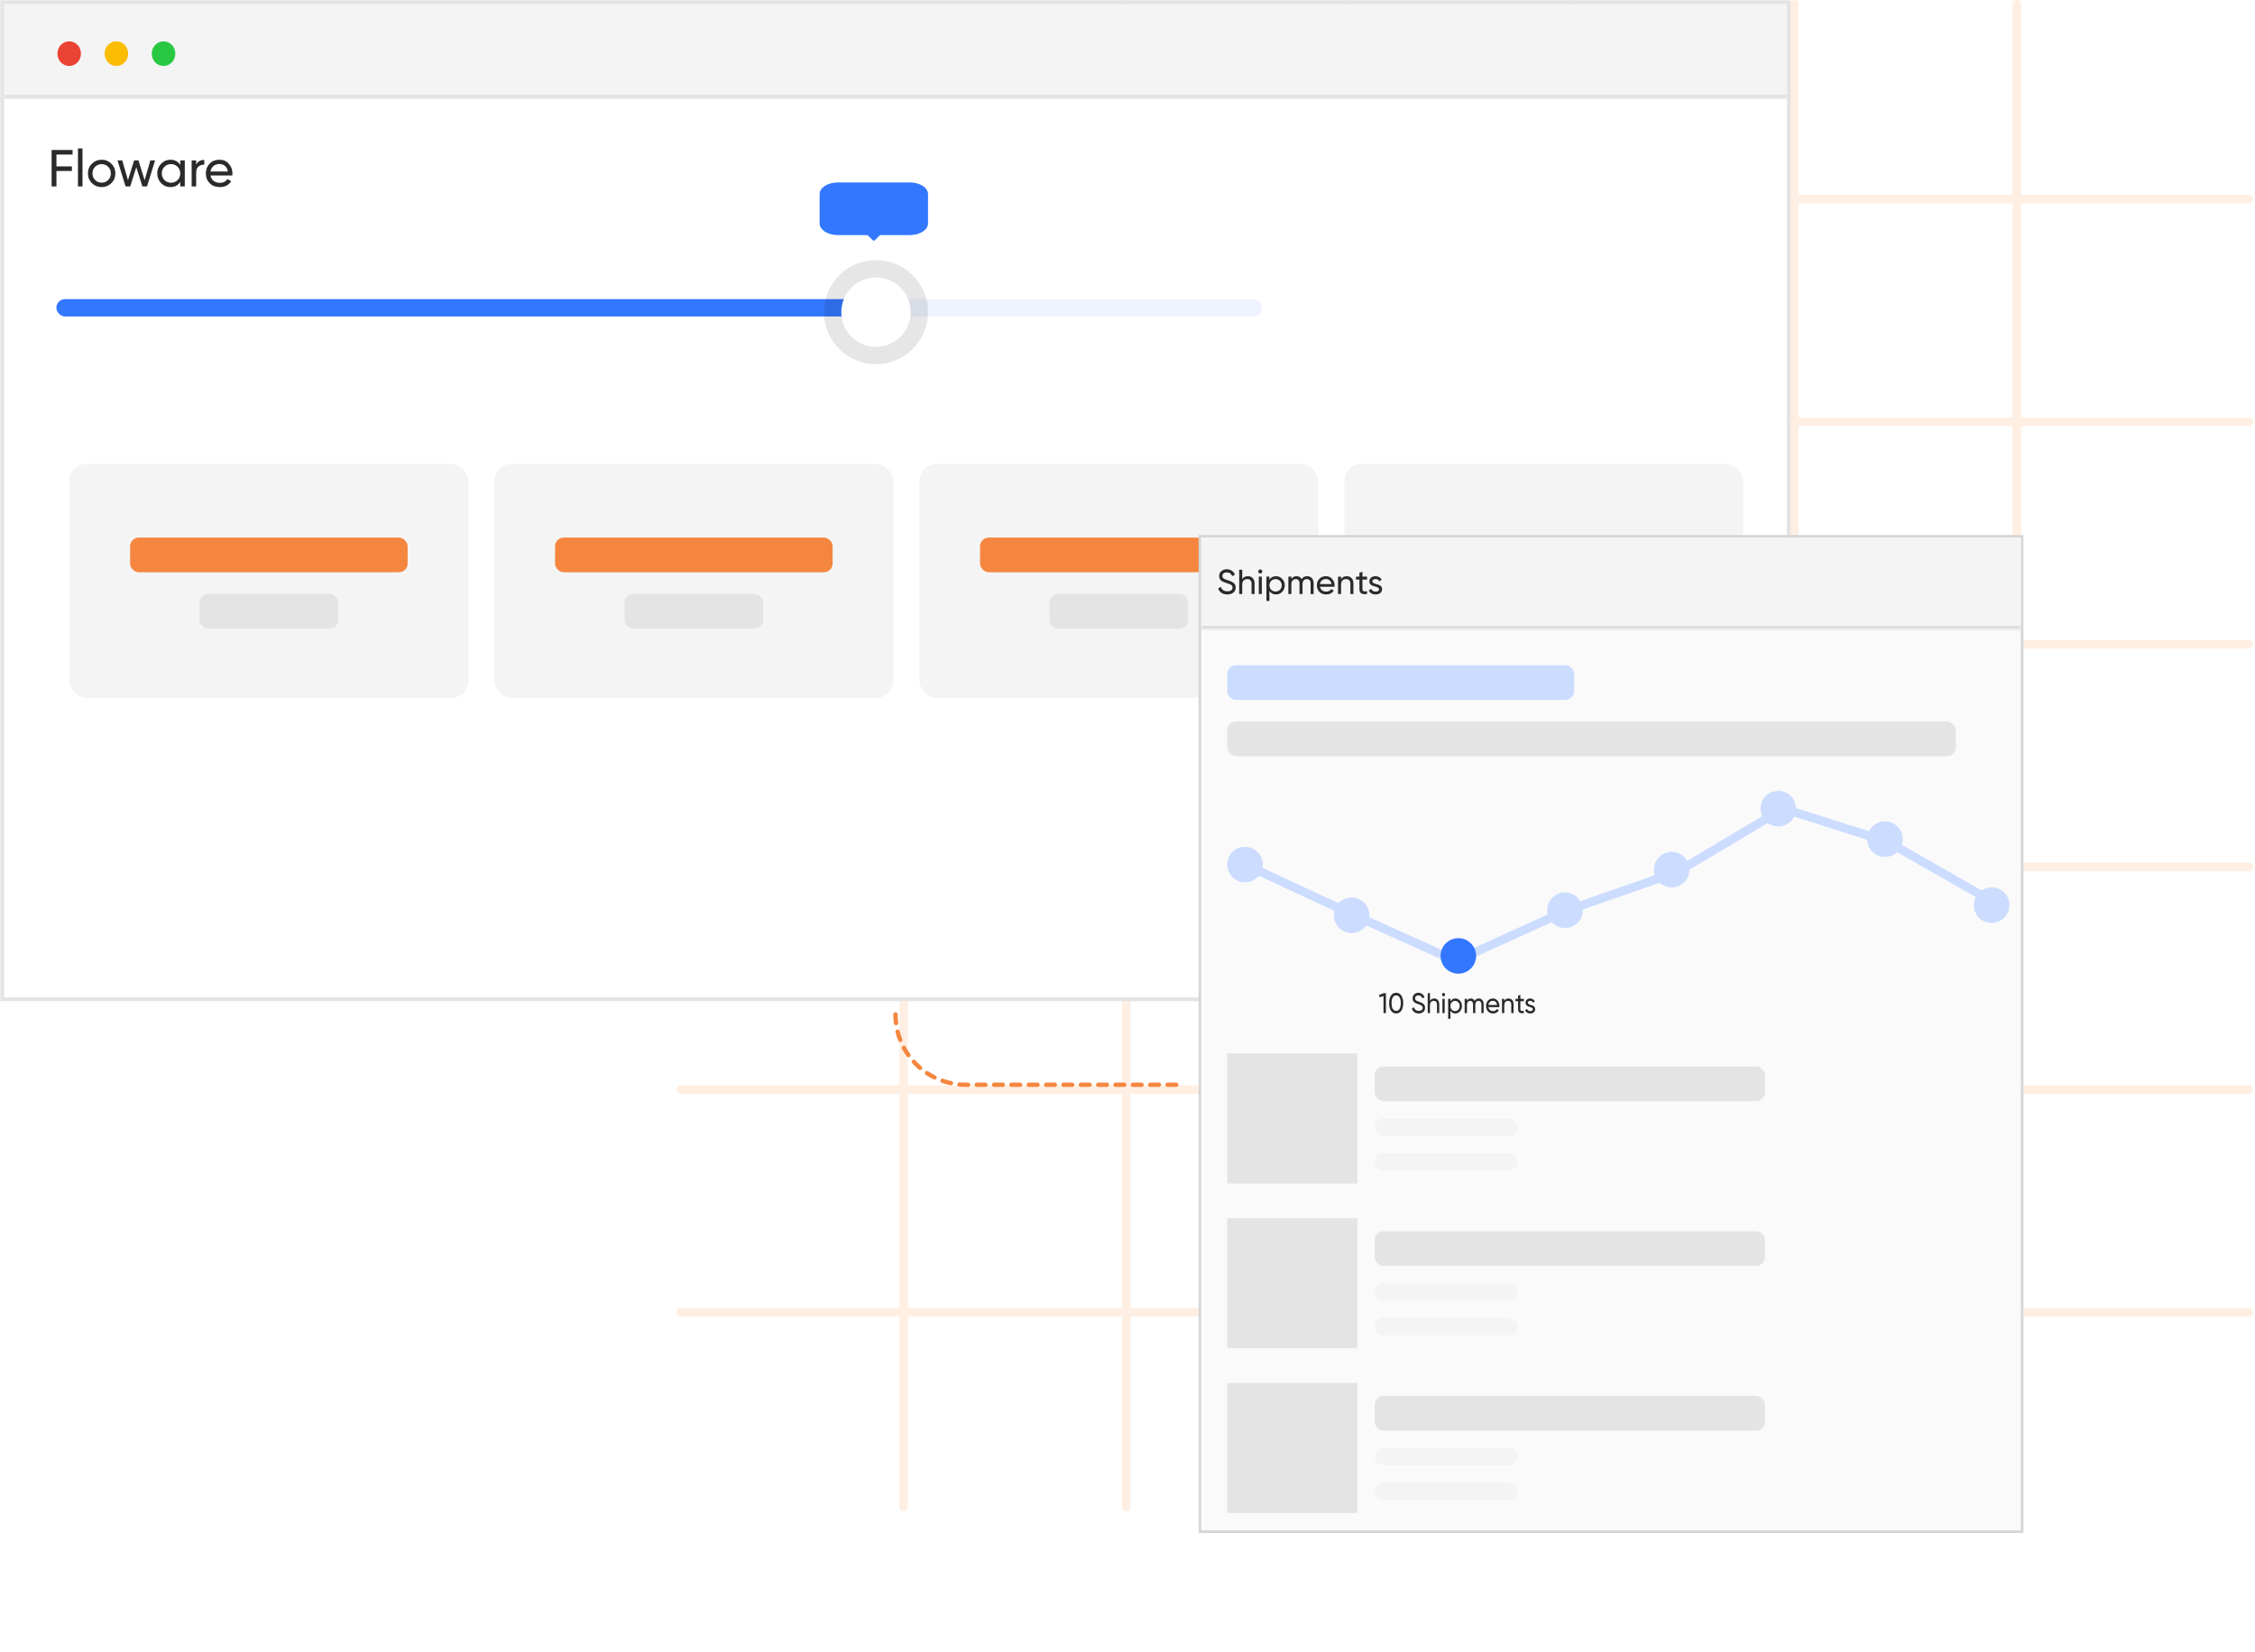 <svg width="520" height="381" viewBox="0 0 520 381" fill="none" xmlns="http://www.w3.org/2000/svg">
<path d="M208.351 1V347.607" stroke="#FFEFE3" stroke-width="2" stroke-linecap="round"/>
<path d="M518.584 45.931L157 45.931" stroke="#FFEFE3" stroke-width="2" stroke-linecap="round"/>
<path d="M259.698 1V347.607" stroke="#FFEFE3" stroke-width="2" stroke-linecap="round"/>
<path d="M518.584 97.28L157 97.28" stroke="#FFEFE3" stroke-width="2" stroke-linecap="round"/>
<path d="M311.049 1V347.607" stroke="#FFEFE3" stroke-width="2" stroke-linecap="round"/>
<path d="M518.584 148.629L157 148.629" stroke="#FFEFE3" stroke-width="2" stroke-linecap="round"/>
<path d="M362.396 1V347.607" stroke="#FFEFE3" stroke-width="2" stroke-linecap="round"/>
<path d="M518.584 199.978L157 199.978" stroke="#FFEFE3" stroke-width="2" stroke-linecap="round"/>
<path d="M413.747 1V347.607" stroke="#FFEFE3" stroke-width="2" stroke-linecap="round"/>
<path d="M518.584 251.328L157 251.328" stroke="#FFEFE3" stroke-width="2" stroke-linecap="round"/>
<path d="M465.095 1V347.607" stroke="#FFEFE3" stroke-width="2" stroke-linecap="round"/>
<path d="M518.584 302.677L157 302.677" stroke="#FFEFE3" stroke-width="2" stroke-linecap="round"/>
<rect x="0.533" y="0.533" width="411.933" height="229.933" stroke="#E4E4E4" stroke-width="0.933"/>
<rect x="1" y="1" width="411" height="229" fill="white"/>
<rect x="16" y="107" width="92" height="54" rx="4" fill="#F4F4F4"/>
<rect x="46" y="137" width="32" height="8" rx="2" fill="#E4E4E4"/>
<rect x="30" y="124" width="64" height="8" rx="2" fill="#F5863F"/>
<rect x="114" y="107" width="92" height="54" rx="4" fill="#F4F4F4"/>
<rect x="144" y="137" width="32" height="8" rx="2" fill="#E4E4E4"/>
<rect x="128" y="124" width="64" height="8" rx="2" fill="#F5863F"/>
<rect x="212" y="107" width="92" height="54" rx="4" fill="#F4F4F4"/>
<rect x="242" y="137" width="32" height="8" rx="2" fill="#E4E4E4"/>
<rect x="226" y="124" width="64" height="8" rx="2" fill="#F5863F"/>
<rect x="310" y="107" width="92" height="54" rx="4" fill="#F4F4F4"/>
<rect x="340" y="137" width="32" height="8" rx="2" fill="#E4E4E4"/>
<rect x="324" y="124" width="64" height="8" rx="2" fill="#F5863F"/>
<path d="M1 1H412V22.324H1V1Z" fill="#F4F4F4"/>
<path d="M412 21.858H1V22.791H412V21.858Z" fill="#E4E4E4"/>
<path fill-rule="evenodd" clip-rule="evenodd" d="M15.956 15.216C17.458 15.216 18.676 13.943 18.676 12.373C18.676 10.803 17.458 9.53 15.956 9.53C14.455 9.53 13.237 10.803 13.237 12.373C13.237 13.943 14.455 15.216 15.956 15.216Z" fill="#EA4335"/>
<path fill-rule="evenodd" clip-rule="evenodd" d="M26.833 15.216C28.335 15.216 29.553 13.943 29.553 12.373C29.553 10.803 28.335 9.53 26.833 9.53C25.331 9.53 24.114 10.803 24.114 12.373C24.114 13.943 25.331 15.216 26.833 15.216Z" fill="#FBBC04"/>
<path fill-rule="evenodd" clip-rule="evenodd" d="M37.711 15.216C39.213 15.216 40.431 13.943 40.431 12.373C40.431 10.803 39.213 9.53 37.711 9.53C36.209 9.53 34.992 10.803 34.992 12.373C34.992 13.943 36.209 15.216 37.711 15.216Z" fill="#29C843"/>
<path d="M16.736 35.656H13.016V38.38H16.58V39.436H13.016V43H11.9V34.6H16.736V35.656ZM17.98 43V34.24H19.023V43H17.98ZM25.68 42.244C25.064 42.852 24.316 43.156 23.436 43.156C22.556 43.156 21.808 42.852 21.192 42.244C20.584 41.636 20.28 40.888 20.28 40C20.28 39.112 20.584 38.364 21.192 37.756C21.808 37.148 22.556 36.844 23.436 36.844C24.316 36.844 25.064 37.148 25.68 37.756C26.296 38.364 26.604 39.112 26.604 40C26.604 40.888 26.296 41.636 25.68 42.244ZM23.436 42.136C24.036 42.136 24.54 41.932 24.948 41.524C25.356 41.116 25.56 40.608 25.56 40C25.56 39.392 25.356 38.884 24.948 38.476C24.54 38.068 24.036 37.864 23.436 37.864C22.844 37.864 22.344 38.068 21.936 38.476C21.528 38.884 21.324 39.392 21.324 40C21.324 40.608 21.528 41.116 21.936 41.524C22.344 41.932 22.844 42.136 23.436 42.136ZM34.669 37H35.761L33.901 43H32.833L31.429 38.56L30.025 43H28.957L27.097 37H28.189L29.509 41.56L30.925 37H31.933L33.349 41.572L34.669 37ZM41.569 37H42.613V43H41.569V41.968C41.049 42.76 40.293 43.156 39.301 43.156C38.461 43.156 37.745 42.852 37.153 42.244C36.561 41.628 36.265 40.88 36.265 40C36.265 39.12 36.561 38.376 37.153 37.768C37.745 37.152 38.461 36.844 39.301 36.844C40.293 36.844 41.049 37.24 41.569 38.032V37ZM39.433 42.148C40.041 42.148 40.549 41.944 40.957 41.536C41.365 41.12 41.569 40.608 41.569 40C41.569 39.392 41.365 38.884 40.957 38.476C40.549 38.06 40.041 37.852 39.433 37.852C38.833 37.852 38.329 38.06 37.921 38.476C37.513 38.884 37.309 39.392 37.309 40C37.309 40.608 37.513 41.12 37.921 41.536C38.329 41.944 38.833 42.148 39.433 42.148ZM45.238 38.008C45.582 37.264 46.206 36.892 47.11 36.892V37.984C46.598 37.96 46.158 38.096 45.79 38.392C45.422 38.688 45.238 39.164 45.238 39.82V43H44.194V37H45.238V38.008ZM48.536 40.48C48.64 41.016 48.884 41.432 49.268 41.728C49.66 42.024 50.14 42.172 50.708 42.172C51.5 42.172 52.076 41.88 52.436 41.296L53.324 41.8C52.74 42.704 51.86 43.156 50.684 43.156C49.732 43.156 48.956 42.86 48.356 42.268C47.764 41.668 47.468 40.912 47.468 40C47.468 39.096 47.76 38.344 48.344 37.744C48.928 37.144 49.684 36.844 50.612 36.844C51.492 36.844 52.208 37.156 52.76 37.78C53.32 38.396 53.6 39.14 53.6 40.012C53.6 40.164 53.588 40.32 53.564 40.48H48.536ZM50.612 37.828C50.052 37.828 49.588 37.988 49.22 38.308C48.852 38.62 48.624 39.04 48.536 39.568H52.544C52.456 39 52.232 38.568 51.872 38.272C51.512 37.976 51.092 37.828 50.612 37.828Z" fill="#2A2A2A"/>
<rect opacity="0.2" x="13" y="69" width="278" height="4" rx="2" fill="#AECCFF"/>
<rect x="13" y="69" width="190" height="4" rx="2" fill="#3377FF"/>
<g filter="url(#filter0_d_1093_9657)">
<circle cx="202" cy="70" r="8" fill="white"/>
<circle cx="202" cy="70" r="10" stroke="black" stroke-opacity="0.1" stroke-width="4"/>
</g>
<path fill-rule="evenodd" clip-rule="evenodd" d="M193.167 42.084C190.865 42.084 189 43.292 189 44.782V51.528C189 53.018 190.865 54.226 193.167 54.226H200.057L201.249 55.406C201.388 55.544 201.612 55.544 201.751 55.406L202.944 54.226H209.833C212.135 54.226 214 53.018 214 51.528V44.782C214 43.292 212.135 42.084 209.833 42.084H193.167Z" fill="#3377FF"/>
<rect x="276.699" y="123.699" width="189.601" height="229.601" fill="#FAFAFA"/>
<rect x="276.699" y="123.699" width="189.601" height="229.601" stroke="#D6D6D6" stroke-width="0.601"/>
<mask id="path-40-inside-1_1093_9657" fill="white">
<path d="M277 124H466V145.025H277V124Z"/>
</mask>
<path d="M277 124H466V145.025H277V124Z" fill="#F4F4F4"/>
<path d="M466 144.424H277V145.627H466V144.424Z" fill="#D6D6D6" mask="url(#path-40-inside-1_1093_9657)"/>
<path d="M283.016 137.117C282.493 137.117 282.045 136.994 281.672 136.749C281.304 136.503 281.045 136.167 280.896 135.741L281.536 135.373C281.754 136.05 282.253 136.389 283.032 136.389C283.416 136.389 283.709 136.311 283.912 136.157C284.114 135.997 284.216 135.786 284.216 135.525C284.216 135.258 284.114 135.058 283.912 134.925C283.709 134.791 283.37 134.65 282.896 134.501C282.661 134.426 282.482 134.367 282.36 134.325C282.237 134.277 282.082 134.207 281.896 134.117C281.714 134.021 281.578 133.925 281.488 133.829C281.397 133.727 281.314 133.597 281.24 133.437C281.17 133.277 281.136 133.095 281.136 132.893C281.136 132.407 281.306 132.023 281.648 131.741C281.989 131.453 282.405 131.309 282.896 131.309C283.338 131.309 283.722 131.421 284.048 131.645C284.378 131.869 284.626 132.165 284.792 132.533L284.168 132.893C283.928 132.317 283.504 132.029 282.896 132.029C282.592 132.029 282.346 132.103 282.16 132.253C281.973 132.402 281.88 132.605 281.88 132.861C281.88 133.106 281.968 133.293 282.144 133.421C282.32 133.549 282.624 133.682 283.056 133.821C283.21 133.869 283.32 133.903 283.384 133.925C283.448 133.946 283.546 133.983 283.68 134.037C283.818 134.09 283.92 134.133 283.984 134.165C284.048 134.197 284.133 134.242 284.24 134.301C284.352 134.359 284.434 134.415 284.488 134.469C284.541 134.522 284.602 134.589 284.672 134.669C284.746 134.743 284.8 134.821 284.832 134.901C284.864 134.981 284.89 135.074 284.912 135.181C284.938 135.282 284.952 135.391 284.952 135.509C284.952 135.999 284.773 136.391 284.416 136.685C284.058 136.973 283.592 137.117 283.016 137.117ZM287.753 132.909C288.222 132.909 288.598 133.058 288.881 133.357C289.163 133.65 289.305 134.05 289.305 134.557V137.013H288.609V134.597C288.609 134.271 288.521 134.021 288.345 133.845C288.169 133.663 287.926 133.573 287.617 133.573C287.27 133.573 286.99 133.682 286.777 133.901C286.563 134.114 286.457 134.445 286.457 134.893V137.013H285.761V131.413H286.457V133.589C286.739 133.135 287.171 132.909 287.753 132.909ZM290.628 132.285C290.495 132.285 290.383 132.239 290.292 132.149C290.202 132.058 290.156 131.949 290.156 131.821C290.156 131.693 290.202 131.583 290.292 131.493C290.383 131.397 290.495 131.349 290.628 131.349C290.756 131.349 290.866 131.397 290.956 131.493C291.047 131.583 291.092 131.693 291.092 131.821C291.092 131.949 291.047 132.058 290.956 132.149C290.866 132.239 290.756 132.285 290.628 132.285ZM290.276 137.013V133.013H290.972V137.013H290.276ZM294.242 132.909C294.802 132.909 295.279 133.114 295.674 133.525C296.069 133.93 296.266 134.426 296.266 135.013C296.266 135.599 296.069 136.098 295.674 136.509C295.279 136.914 294.802 137.117 294.242 137.117C293.581 137.117 293.077 136.853 292.73 136.325V138.613H292.034V133.013H292.73V133.701C293.077 133.173 293.581 132.909 294.242 132.909ZM294.154 136.445C294.554 136.445 294.89 136.309 295.162 136.037C295.434 135.759 295.57 135.418 295.57 135.013C295.57 134.607 295.434 134.269 295.162 133.997C294.89 133.719 294.554 133.581 294.154 133.581C293.749 133.581 293.41 133.719 293.138 133.997C292.866 134.269 292.73 134.607 292.73 135.013C292.73 135.418 292.866 135.759 293.138 136.037C293.41 136.309 293.749 136.445 294.154 136.445ZM301.417 132.909C301.865 132.909 302.227 133.055 302.505 133.349C302.782 133.637 302.921 134.029 302.921 134.525V137.013H302.225V134.549C302.225 134.239 302.145 133.999 301.985 133.829C301.825 133.658 301.611 133.573 301.345 133.573C301.046 133.573 300.806 133.674 300.625 133.877C300.449 134.074 300.361 134.378 300.361 134.789V137.013H299.665V134.549C299.665 134.239 299.587 133.999 299.433 133.829C299.283 133.658 299.078 133.573 298.817 133.573C298.523 133.573 298.278 133.674 298.081 133.877C297.889 134.079 297.793 134.383 297.793 134.789V137.013H297.097V133.013H297.793V133.549C298.065 133.122 298.462 132.909 298.985 132.909C299.523 132.909 299.915 133.135 300.161 133.589C300.438 133.135 300.857 132.909 301.417 132.909ZM304.374 135.333C304.443 135.69 304.606 135.967 304.862 136.165C305.123 136.362 305.443 136.461 305.822 136.461C306.35 136.461 306.734 136.266 306.974 135.877L307.566 136.213C307.176 136.815 306.59 137.117 305.806 137.117C305.171 137.117 304.654 136.919 304.254 136.525C303.859 136.125 303.662 135.621 303.662 135.013C303.662 134.41 303.856 133.909 304.246 133.509C304.635 133.109 305.139 132.909 305.758 132.909C306.344 132.909 306.822 133.117 307.19 133.533C307.563 133.943 307.75 134.439 307.75 135.021C307.75 135.122 307.742 135.226 307.726 135.333H304.374ZM305.758 133.565C305.384 133.565 305.075 133.671 304.83 133.885C304.584 134.093 304.432 134.373 304.374 134.725H307.046C306.987 134.346 306.838 134.058 306.598 133.861C306.358 133.663 306.078 133.565 305.758 133.565ZM310.542 132.909C311.011 132.909 311.387 133.058 311.67 133.357C311.952 133.65 312.094 134.05 312.094 134.557V137.013H311.398V134.597C311.398 134.271 311.31 134.021 311.134 133.845C310.958 133.663 310.715 133.573 310.406 133.573C310.059 133.573 309.779 133.682 309.566 133.901C309.352 134.114 309.246 134.445 309.246 134.893V137.013H308.55V133.013H309.246V133.589C309.528 133.135 309.96 132.909 310.542 132.909ZM315.241 133.685H314.177V135.853C314.177 136.05 314.215 136.191 314.289 136.277C314.369 136.357 314.489 136.399 314.649 136.405C314.809 136.405 315.007 136.399 315.241 136.389V137.013C314.633 137.093 314.188 137.045 313.905 136.869C313.623 136.687 313.481 136.349 313.481 135.853V133.685H312.689V133.013H313.481V132.101L314.177 131.893V133.013H315.241V133.685ZM316.47 134.093C316.47 134.247 316.547 134.373 316.702 134.469C316.857 134.559 317.043 134.634 317.262 134.693C317.481 134.746 317.699 134.81 317.918 134.885C318.137 134.954 318.323 135.077 318.478 135.253C318.633 135.423 318.71 135.645 318.71 135.917C318.71 136.279 318.569 136.57 318.286 136.789C318.009 137.007 317.651 137.117 317.214 137.117C316.825 137.117 316.491 137.031 316.214 136.861C315.937 136.69 315.739 136.463 315.622 136.181L316.222 135.837C316.286 136.029 316.406 136.181 316.582 136.293C316.758 136.405 316.969 136.461 317.214 136.461C317.443 136.461 317.633 136.418 317.782 136.333C317.931 136.242 318.006 136.103 318.006 135.917C318.006 135.762 317.929 135.639 317.774 135.549C317.619 135.453 317.433 135.378 317.214 135.325C316.995 135.266 316.777 135.199 316.558 135.125C316.339 135.05 316.153 134.927 315.998 134.757C315.843 134.586 315.766 134.367 315.766 134.101C315.766 133.754 315.899 133.469 316.166 133.245C316.438 133.021 316.777 132.909 317.182 132.909C317.507 132.909 317.795 132.983 318.046 133.133C318.302 133.277 318.494 133.479 318.622 133.741L318.038 134.069C317.894 133.727 317.609 133.557 317.182 133.557C316.985 133.557 316.817 133.605 316.678 133.701C316.539 133.791 316.47 133.922 316.47 134.093Z" fill="#2A2A2A"/>
<rect x="283" y="153.43" width="80" height="8" rx="2" fill="#CBDCFF"/>
<rect x="283" y="166.43" width="168" height="8" rx="2" fill="#E4E4E4"/>
<path d="M287.099 199.413L312.281 211.126L335.706 221.667L361.473 209.955L386.655 201.17L411.251 186.53L435.261 194.143L459.857 208.198" stroke="#CBDCFF" stroke-width="2"/>
<path fill-rule="evenodd" clip-rule="evenodd" d="M287.099 203.513C289.363 203.513 291.199 201.677 291.199 199.413C291.199 197.149 289.363 195.314 287.099 195.314C284.835 195.314 283 197.149 283 199.413C283 201.677 284.835 203.513 287.099 203.513Z" fill="#CBDCFF"/>
<path fill-rule="evenodd" clip-rule="evenodd" d="M311.695 215.225C313.959 215.225 315.795 213.39 315.795 211.126C315.795 208.862 313.959 207.026 311.695 207.026C309.431 207.026 307.596 208.862 307.596 211.126C307.596 213.39 309.431 215.225 311.695 215.225Z" fill="#CBDCFF"/>
<path fill-rule="evenodd" clip-rule="evenodd" d="M336.291 224.595C338.555 224.595 340.391 222.76 340.391 220.496C340.391 218.232 338.555 216.396 336.291 216.396C334.027 216.396 332.192 218.232 332.192 220.496C332.192 222.76 334.027 224.595 336.291 224.595Z" fill="#3377FF"/>
<path d="M319.107 229.085H319.588V233.686H319.035V229.743L318.138 230.032L318 229.506L319.107 229.085Z" fill="#2A2A2A"/>
<path d="M323.151 233.12C322.867 233.554 322.468 233.771 321.954 233.771C321.441 233.771 321.042 233.554 320.758 233.12C320.473 232.687 320.33 232.108 320.33 231.386C320.33 230.663 320.473 230.084 320.758 229.651C321.042 229.217 321.441 229 321.954 229C322.468 229 322.867 229.217 323.151 229.651C323.436 230.084 323.579 230.663 323.579 231.386C323.579 232.108 323.436 232.687 323.151 233.12ZM321.167 232.706C321.351 233.018 321.614 233.173 321.954 233.173C322.295 233.173 322.558 233.018 322.742 232.706C322.931 232.395 323.025 231.955 323.025 231.386C323.025 230.816 322.931 230.376 322.742 230.065C322.558 229.749 322.295 229.591 321.954 229.591C321.614 229.591 321.351 229.747 321.167 230.058C320.982 230.369 320.89 230.812 320.89 231.386C320.89 231.955 320.982 232.395 321.167 232.706Z" fill="#2A2A2A"/>
<path d="M327.163 233.771C326.77 233.771 326.433 233.67 326.152 233.469C325.875 233.267 325.681 232.991 325.569 232.641L326.05 232.338C326.214 232.895 326.589 233.173 327.175 233.173C327.463 233.173 327.684 233.11 327.836 232.982C327.989 232.851 328.065 232.678 328.065 232.463C328.065 232.244 327.989 232.08 327.836 231.97C327.684 231.861 327.429 231.745 327.072 231.622C326.896 231.561 326.762 231.513 326.669 231.478C326.577 231.438 326.461 231.381 326.321 231.307C326.184 231.228 326.082 231.149 326.014 231.07C325.946 230.987 325.884 230.88 325.827 230.748C325.775 230.617 325.749 230.468 325.749 230.301C325.749 229.903 325.877 229.587 326.134 229.355C326.391 229.118 326.704 229 327.072 229C327.405 229 327.694 229.092 327.939 229.276C328.187 229.46 328.374 229.703 328.498 230.005L328.029 230.301C327.848 229.828 327.53 229.591 327.072 229.591C326.844 229.591 326.659 229.653 326.519 229.775C326.379 229.898 326.309 230.065 326.309 230.275C326.309 230.476 326.375 230.63 326.507 230.735C326.639 230.84 326.868 230.95 327.193 231.064C327.309 231.103 327.391 231.131 327.439 231.149C327.487 231.166 327.562 231.197 327.662 231.241C327.766 231.285 327.842 231.32 327.89 231.346C327.939 231.372 328.003 231.41 328.083 231.458C328.167 231.506 328.229 231.552 328.269 231.596C328.31 231.64 328.356 231.694 328.408 231.76C328.464 231.821 328.504 231.885 328.528 231.951C328.552 232.016 328.572 232.093 328.588 232.181C328.608 232.264 328.618 232.354 328.618 232.45C328.618 232.853 328.484 233.175 328.215 233.416C327.947 233.653 327.596 233.771 327.163 233.771Z" fill="#2A2A2A"/>
<path d="M330.724 230.314C331.077 230.314 331.36 230.437 331.572 230.682C331.785 230.923 331.891 231.252 331.891 231.668V233.686H331.368V231.701C331.368 231.434 331.302 231.228 331.169 231.083C331.037 230.934 330.855 230.86 330.622 230.86C330.361 230.86 330.151 230.95 329.99 231.129C329.83 231.304 329.75 231.576 329.75 231.944V233.686H329.227V229.085H329.75V230.873C329.962 230.501 330.287 230.314 330.724 230.314Z" fill="#2A2A2A"/>
<path d="M332.886 229.802C332.786 229.802 332.702 229.765 332.634 229.69C332.566 229.616 332.531 229.526 332.531 229.421C332.531 229.315 332.566 229.226 332.634 229.151C332.702 229.072 332.786 229.033 332.886 229.033C332.983 229.033 333.065 229.072 333.133 229.151C333.201 229.226 333.235 229.315 333.235 229.421C333.235 229.526 333.201 229.616 333.133 229.69C333.065 229.765 332.983 229.802 332.886 229.802ZM332.622 233.686V230.4H333.145V233.686H332.622Z" fill="#2A2A2A"/>
<path d="M335.603 230.314C336.024 230.314 336.383 230.483 336.68 230.82C336.977 231.153 337.125 231.561 337.125 232.043C337.125 232.525 336.977 232.934 336.68 233.272C336.383 233.605 336.024 233.771 335.603 233.771C335.106 233.771 334.727 233.554 334.467 233.12V235H333.943V230.4H334.467V230.965C334.727 230.531 335.106 230.314 335.603 230.314ZM335.537 233.219C335.838 233.219 336.091 233.107 336.295 232.884C336.5 232.656 336.602 232.376 336.602 232.043C336.602 231.71 336.5 231.432 336.295 231.208C336.091 230.98 335.838 230.866 335.537 230.866C335.233 230.866 334.978 230.98 334.773 231.208C334.569 231.432 334.467 231.71 334.467 232.043C334.467 232.376 334.569 232.656 334.773 232.884C334.978 233.107 335.233 233.219 335.537 233.219Z" fill="#2A2A2A"/>
<path d="M340.998 230.314C341.335 230.314 341.607 230.435 341.816 230.676C342.024 230.912 342.128 231.234 342.128 231.642V233.686H341.605V231.662C341.605 231.407 341.545 231.21 341.425 231.07C341.304 230.93 341.144 230.86 340.944 230.86C340.719 230.86 340.539 230.943 340.402 231.11C340.27 231.272 340.204 231.521 340.204 231.859V233.686H339.68V231.662C339.68 231.407 339.622 231.21 339.506 231.07C339.394 230.93 339.239 230.86 339.043 230.86C338.822 230.86 338.638 230.943 338.489 231.11C338.345 231.276 338.273 231.526 338.273 231.859V233.686H337.75V230.4H338.273V230.84C338.477 230.49 338.776 230.314 339.169 230.314C339.574 230.314 339.869 230.501 340.053 230.873C340.262 230.501 340.577 230.314 340.998 230.314Z" fill="#2A2A2A"/>
<path d="M343.221 232.306C343.273 232.599 343.395 232.827 343.588 232.989C343.784 233.151 344.025 233.232 344.31 233.232C344.707 233.232 344.995 233.072 345.176 232.752L345.621 233.028C345.328 233.524 344.887 233.771 344.298 233.771C343.82 233.771 343.432 233.609 343.131 233.285C342.834 232.956 342.686 232.542 342.686 232.043C342.686 231.548 342.832 231.136 343.125 230.807C343.417 230.479 343.796 230.314 344.262 230.314C344.703 230.314 345.062 230.485 345.338 230.827C345.619 231.164 345.759 231.572 345.759 232.049C345.759 232.133 345.753 232.218 345.741 232.306H343.221ZM344.262 230.853C343.981 230.853 343.748 230.941 343.564 231.116C343.379 231.287 343.265 231.517 343.221 231.806H345.23C345.186 231.495 345.074 231.258 344.893 231.096C344.713 230.934 344.502 230.853 344.262 230.853Z" fill="#2A2A2A"/>
<path d="M347.859 230.314C348.211 230.314 348.494 230.437 348.707 230.682C348.919 230.923 349.025 231.252 349.025 231.668V233.686H348.502V231.701C348.502 231.434 348.436 231.228 348.304 231.083C348.171 230.934 347.989 230.86 347.756 230.86C347.496 230.86 347.285 230.95 347.125 231.129C346.964 231.304 346.884 231.576 346.884 231.944V233.686H346.361V230.4H346.884V230.873C347.097 230.501 347.421 230.314 347.859 230.314Z" fill="#2A2A2A"/>
<path d="M351.392 230.952H350.592V232.733C350.592 232.895 350.62 233.011 350.676 233.081C350.736 233.147 350.827 233.182 350.947 233.186C351.067 233.186 351.216 233.182 351.392 233.173V233.686C350.935 233.751 350.6 233.712 350.388 233.567C350.175 233.418 350.069 233.14 350.069 232.733V230.952H349.473V230.4H350.069V229.651L350.592 229.48V230.4H351.392V230.952Z" fill="#2A2A2A"/>
<path d="M352.316 231.287C352.316 231.414 352.374 231.517 352.49 231.596C352.607 231.67 352.747 231.732 352.911 231.78C353.076 231.824 353.24 231.876 353.405 231.938C353.569 231.995 353.709 232.095 353.826 232.24C353.942 232.38 354 232.562 354 232.785C354 233.083 353.894 233.322 353.681 233.502C353.473 233.681 353.204 233.771 352.875 233.771C352.582 233.771 352.332 233.701 352.123 233.561C351.915 233.421 351.766 233.234 351.678 233.002L352.129 232.72C352.177 232.877 352.268 233.002 352.4 233.094C352.532 233.186 352.691 233.232 352.875 233.232C353.048 233.232 353.19 233.197 353.302 233.127C353.415 233.053 353.471 232.939 353.471 232.785C353.471 232.658 353.413 232.558 353.296 232.483C353.18 232.404 353.04 232.343 352.875 232.299C352.711 232.251 352.546 232.196 352.382 232.135C352.218 232.073 352.077 231.973 351.961 231.832C351.845 231.692 351.787 231.513 351.787 231.294C351.787 231.009 351.887 230.774 352.087 230.59C352.292 230.406 352.546 230.314 352.851 230.314C353.096 230.314 353.312 230.376 353.501 230.498C353.693 230.617 353.838 230.783 353.934 230.998L353.495 231.267C353.386 230.987 353.172 230.847 352.851 230.847C352.703 230.847 352.576 230.886 352.472 230.965C352.368 231.039 352.316 231.147 352.316 231.287Z" fill="#2A2A2A"/>
<path fill-rule="evenodd" clip-rule="evenodd" d="M360.887 214.054C363.151 214.054 364.987 212.219 364.987 209.955C364.987 207.691 363.151 205.855 360.887 205.855C358.623 205.855 356.788 207.691 356.788 209.955C356.788 212.219 358.623 214.054 360.887 214.054Z" fill="#CBDCFF"/>
<path fill-rule="evenodd" clip-rule="evenodd" d="M385.483 204.684C387.747 204.684 389.583 202.849 389.583 200.585C389.583 198.321 387.747 196.485 385.483 196.485C383.219 196.485 381.384 198.321 381.384 200.585C381.384 202.849 383.219 204.684 385.483 204.684Z" fill="#CBDCFF"/>
<path fill-rule="evenodd" clip-rule="evenodd" d="M410.079 190.629C412.343 190.629 414.179 188.794 414.179 186.53C414.179 184.266 412.343 182.43 410.079 182.43C407.815 182.43 405.98 184.266 405.98 186.53C405.98 188.794 407.815 190.629 410.079 190.629Z" fill="#CBDCFF"/>
<path fill-rule="evenodd" clip-rule="evenodd" d="M434.675 197.657C436.939 197.657 438.775 195.821 438.775 193.557C438.775 191.293 436.939 189.458 434.675 189.458C432.411 189.458 430.576 191.293 430.576 193.557C430.576 195.821 432.411 197.657 434.675 197.657Z" fill="#CBDCFF"/>
<path fill-rule="evenodd" clip-rule="evenodd" d="M459.271 212.883C461.535 212.883 463.371 211.047 463.371 208.783C463.371 206.519 461.535 204.684 459.271 204.684C457.007 204.684 455.172 206.519 455.172 208.783C455.172 211.047 457.007 212.883 459.271 212.883Z" fill="#CBDCFF"/>
<rect x="283" y="243" width="30" height="30" fill="#E4E4E4"/>
<rect x="317" y="246" width="90" height="8" rx="2" fill="#E4E4E4"/>
<rect x="317" y="258" width="33" height="4" rx="2" fill="#F4F4F4"/>
<rect x="317" y="266" width="33" height="4" rx="2" fill="#F4F4F4"/>
<rect x="283" y="281" width="30" height="30" fill="#E4E4E4"/>
<rect x="317" y="284" width="90" height="8" rx="2" fill="#E4E4E4"/>
<rect x="317" y="296" width="33" height="4" rx="2" fill="#F4F4F4"/>
<rect x="317" y="304" width="33" height="4" rx="2" fill="#F4F4F4"/>
<rect x="283" y="319" width="30" height="30" fill="#E4E4E4"/>
<rect x="317" y="322" width="90" height="8" rx="2" fill="#E4E4E4"/>
<rect x="317" y="334" width="33" height="4" rx="2" fill="#F4F4F4"/>
<rect x="317" y="342" width="33" height="4" rx="2" fill="#F4F4F4"/>
<path d="M206.5 234V234C206.5 242.955 213.76 250.215 222.715 250.215H273" stroke="#F5863F" stroke-miterlimit="0" stroke-linecap="round" stroke-linejoin="bevel" stroke-dasharray="2 2"/>
<defs>
<filter id="filter0_d_1093_9657" x="166" y="36" width="72" height="72" filterUnits="userSpaceOnUse" color-interpolation-filters="sRGB">
<feFlood flood-opacity="0" result="BackgroundImageFix"/>
<feColorMatrix in="SourceAlpha" type="matrix" values="0 0 0 0 0 0 0 0 0 0 0 0 0 0 0 0 0 0 127 0" result="hardAlpha"/>
<feOffset dy="2"/>
<feGaussianBlur stdDeviation="12"/>
<feColorMatrix type="matrix" values="0 0 0 0 0 0 0 0 0 0 0 0 0 0 0 0 0 0 0.1 0"/>
<feBlend mode="normal" in2="BackgroundImageFix" result="effect1_dropShadow_1093_9657"/>
<feBlend mode="normal" in="SourceGraphic" in2="effect1_dropShadow_1093_9657" result="shape"/>
</filter>
</defs>
</svg>
